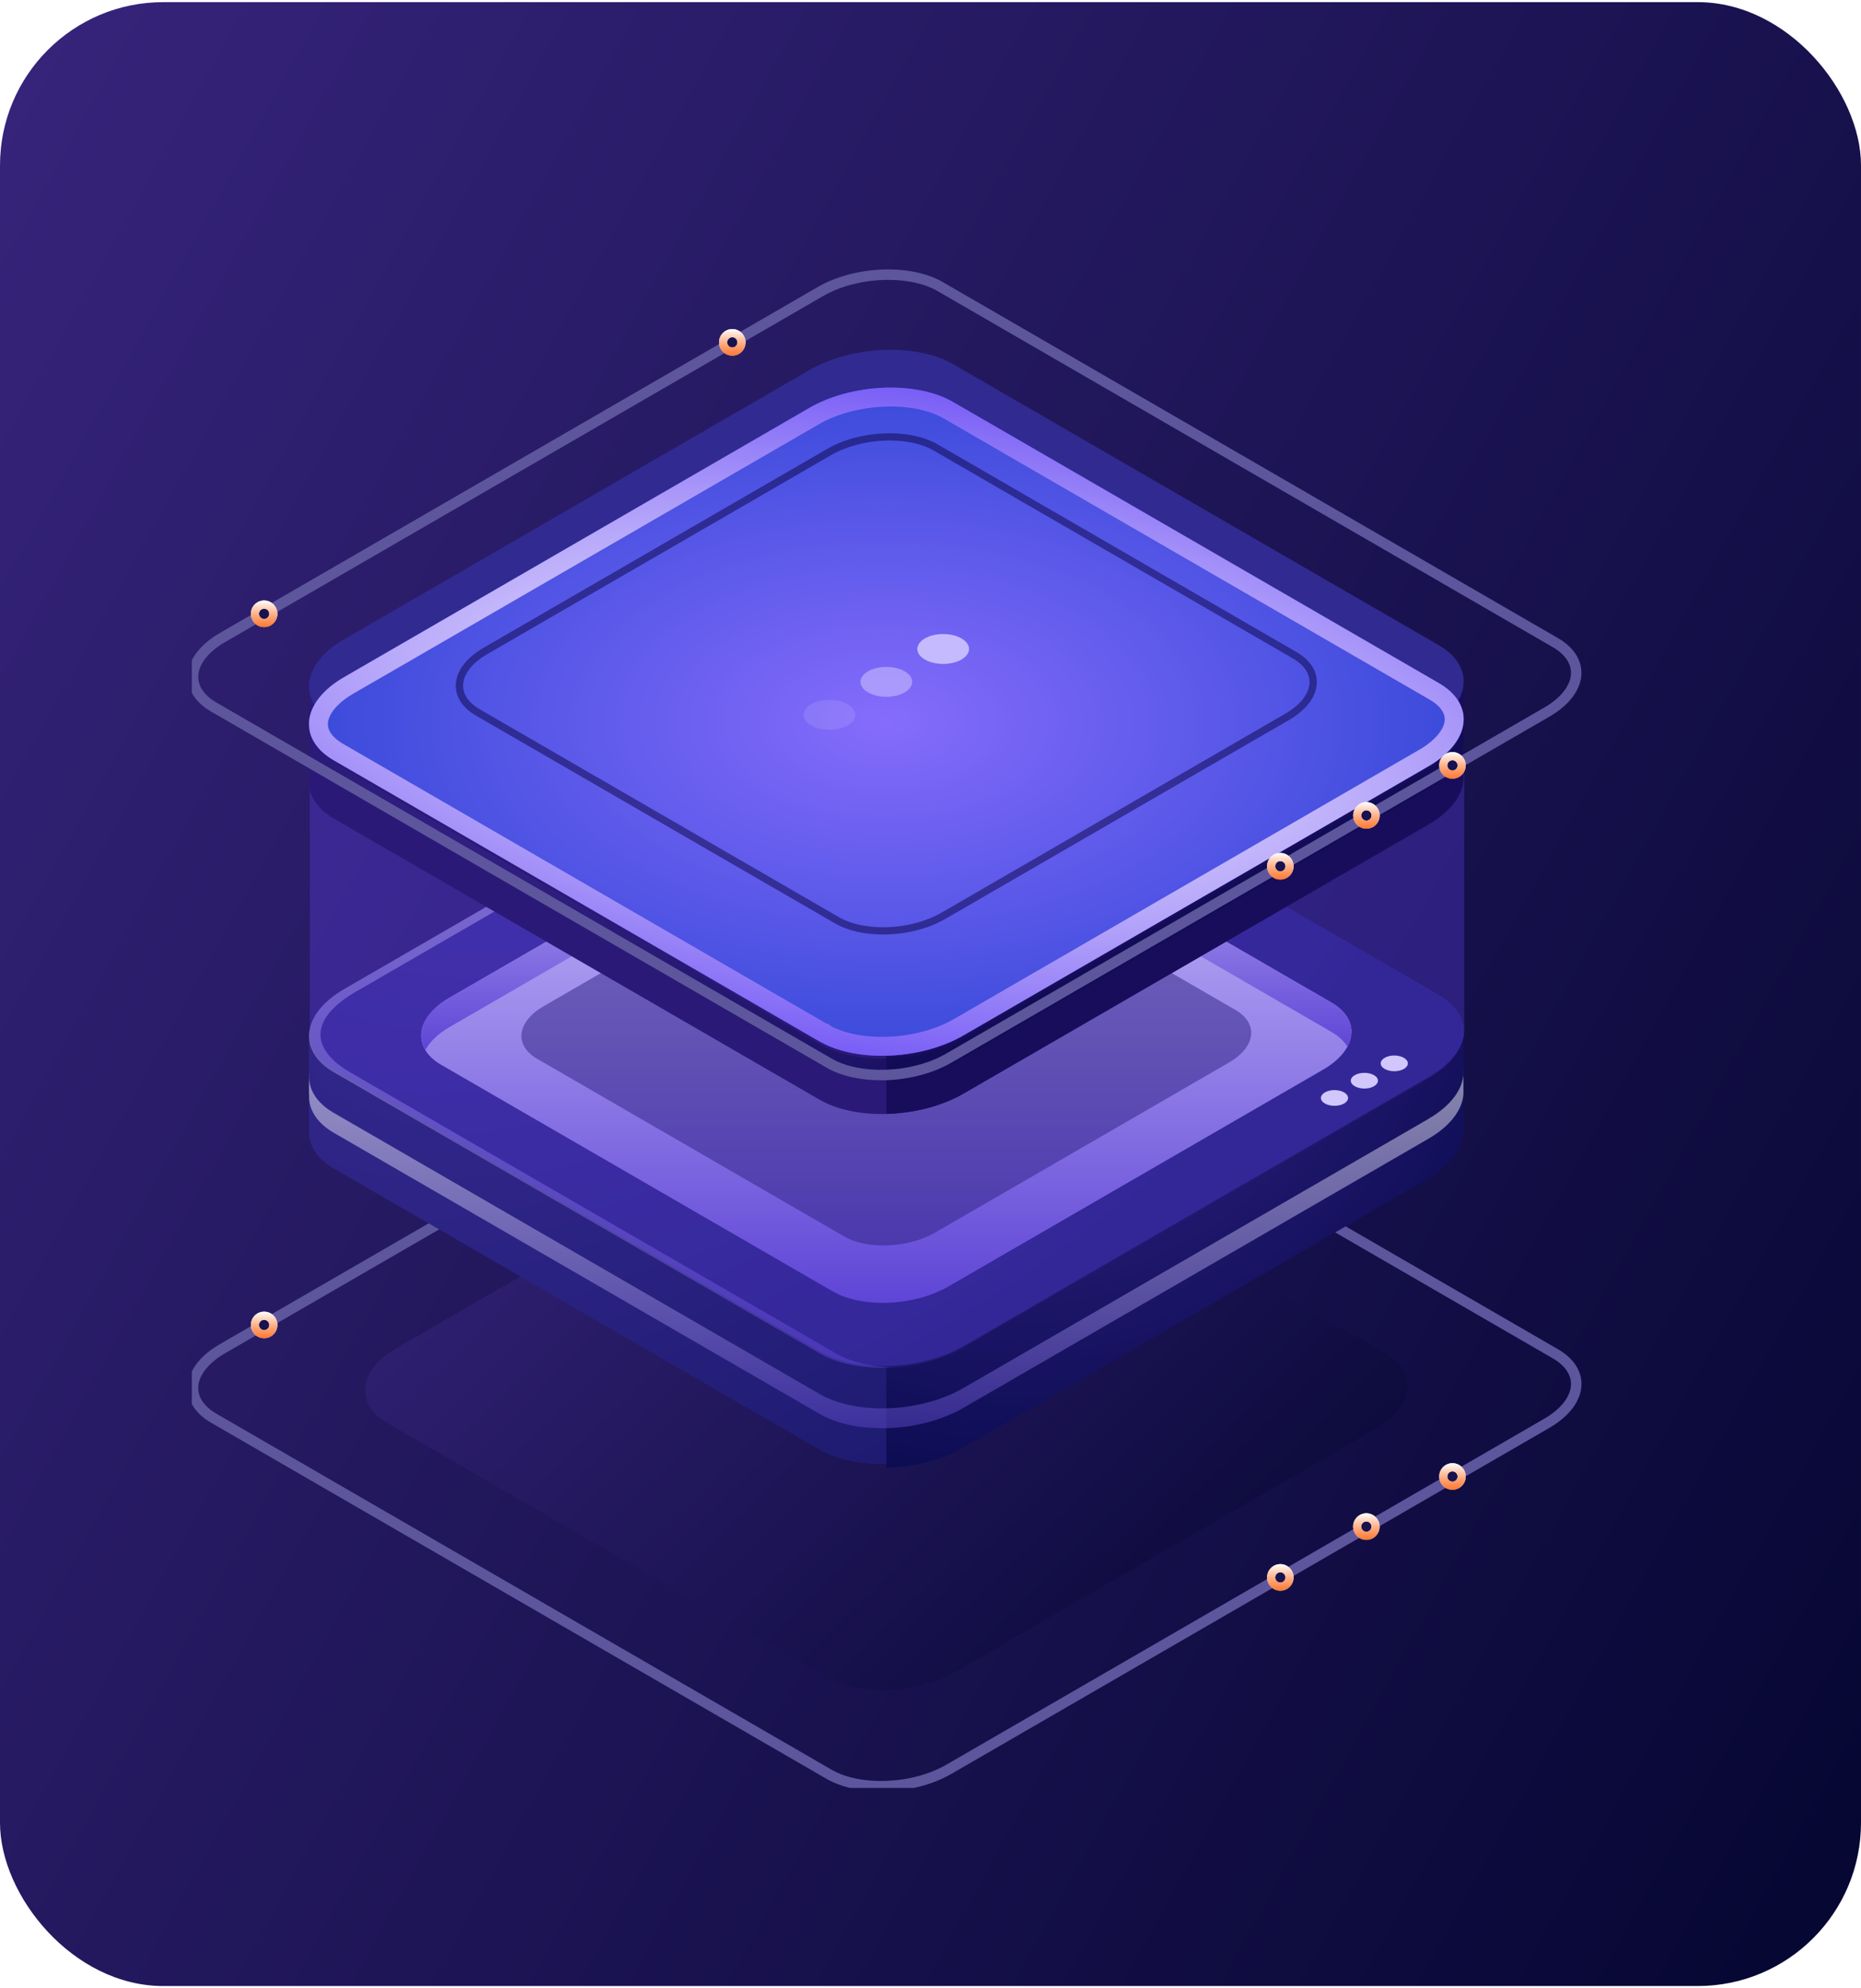 <svg xmlns="http://www.w3.org/2000/svg" width="456" height="487" fill="none" viewBox="0 0 456 487"><rect width="456" height="486" y=".525" fill="url(#a)" rx="40"/><g clip-path="url(#b)"><path stroke="#5D569D" stroke-linejoin="round" stroke-width="2" d="M215.876 437.85c-4.841 0-9.454-.975-12.905-2.976L52.233 347.671C48.858 345.72 47 343.01 47 340.033c0-3.571 2.68-7.168 7.343-9.866l146.517-84.759c8.759-5.066 22.081-5.623 29.678-1.216l150.738 87.216c3.375 1.951 5.233 4.661 5.233 7.637 0 3.572-2.68 7.169-7.344 9.867l-146.516 84.759c-4.791 2.773-10.946 4.192-16.773 4.192v-.013Zm1.757-196.077c-5.726 0-11.78 1.393-16.495 4.129L54.622 330.661c-4.487 2.596-7.053 6.016-7.053 9.372 0 2.761 1.757 5.295 4.942 7.144l150.738 87.216c7.445 4.306 20.501 3.761 29.122-1.216l146.516-84.759c4.487-2.596 7.053-6.016 7.053-9.373 0-2.761-1.757-5.294-4.942-7.143L230.26 244.686c-3.375-1.95-7.887-2.9-12.627-2.9v-.013Z"/><path fill="url(#c)" d="M190.501 260.687c1.443-6.127-2.343-12.266-8.458-13.713-6.115-1.446-12.241 2.349-13.684 8.476-1.444 6.127 2.343 12.267 8.458 13.713 6.114 1.446 12.241-2.349 13.684-8.476Z" style="mix-blend-mode:lighten"/><path fill="#6EE8FC" d="M182.685 258.074a3.251 3.251 0 0 1-3.249 3.255 3.251 3.251 0 0 1-3.248-3.255 3.25 3.25 0 0 1 3.248-3.255 3.25 3.25 0 0 1 3.249 3.255Z"/><path fill="#18124E" d="M66.969 324.581a2.25 2.25 0 0 1-2.248 2.255 2.25 2.25 0 0 1-2.249-2.255 2.25 2.25 0 0 1 2.248-2.255 2.25 2.25 0 0 1 2.249 2.255Z"/><path stroke="#fff" stroke-width="2" d="M66.969 324.581a2.25 2.25 0 0 1-2.248 2.255 2.25 2.25 0 0 1-2.249-2.255 2.25 2.25 0 0 1 2.248-2.255 2.25 2.25 0 0 1 2.249 2.255Z"/><path stroke="url(#d)" stroke-width="2" d="M66.969 324.581a2.25 2.25 0 0 1-2.248 2.255 2.25 2.25 0 0 1-2.249-2.255 2.25 2.25 0 0 1 2.248-2.255 2.25 2.25 0 0 1 2.249 2.255Z"/><path fill="#18124E" d="M315.967 386.428a2.252 2.252 0 0 1-2.249 2.255 2.251 2.251 0 0 1-2.248-2.255 2.25 2.25 0 0 1 2.248-2.255 2.252 2.252 0 0 1 2.249 2.255Z"/><path stroke="#fff" stroke-width="2" d="M315.967 386.428a2.252 2.252 0 0 1-2.249 2.255 2.251 2.251 0 0 1-2.248-2.255 2.25 2.25 0 0 1 2.248-2.255 2.252 2.252 0 0 1 2.249 2.255Z"/><path stroke="url(#e)" stroke-width="2" d="M315.967 386.428a2.252 2.252 0 0 1-2.249 2.255 2.251 2.251 0 0 1-2.248-2.255 2.25 2.25 0 0 1 2.248-2.255 2.252 2.252 0 0 1 2.249 2.255Z"/><path fill="#18124E" d="M337.049 373.977a2.25 2.25 0 0 1-2.248 2.255 2.25 2.25 0 0 1-2.249-2.255 2.251 2.251 0 0 1 2.249-2.255 2.25 2.25 0 0 1 2.248 2.255Z"/><path stroke="#fff" stroke-width="2" d="M337.049 373.977a2.25 2.25 0 0 1-2.248 2.255 2.25 2.25 0 0 1-2.249-2.255 2.251 2.251 0 0 1 2.249-2.255 2.25 2.25 0 0 1 2.248 2.255Z"/><path stroke="url(#f)" stroke-width="2" d="M337.049 373.977a2.25 2.25 0 0 1-2.248 2.255 2.25 2.25 0 0 1-2.249-2.255 2.251 2.251 0 0 1 2.249-2.255 2.25 2.25 0 0 1 2.248 2.255Z"/><path fill="#18124E" d="M358.144 361.704a2.25 2.25 0 0 1-2.248 2.255 2.25 2.25 0 0 1-2.248-2.255 2.25 2.25 0 0 1 2.248-2.255 2.25 2.25 0 0 1 2.248 2.255Z"/><path stroke="#fff" stroke-width="2" d="M358.144 361.704a2.25 2.25 0 0 1-2.248 2.255 2.25 2.25 0 0 1-2.248-2.255 2.25 2.25 0 0 1 2.248-2.255 2.25 2.25 0 0 1 2.248 2.255Z"/><path stroke="url(#g)" stroke-width="2" d="M358.144 361.704a2.25 2.25 0 0 1-2.248 2.255 2.25 2.25 0 0 1-2.248-2.255 2.25 2.25 0 0 1 2.248-2.255 2.25 2.25 0 0 1 2.248 2.255Z"/><g filter="url(#h)"><path fill="url(#i)" d="M202.39 409.796 94.954 347.645c-8.165-4.724-7.141-12.969 2.288-18.428l102.86-59.503c9.429-5.459 23.686-6.042 31.851-1.318l107.436 62.151c8.165 4.724 7.141 12.969-2.288 18.428l-102.86 59.504c-9.429 5.459-23.686 6.041-31.851 1.317Z"/></g><path fill="#312A91" d="M358.588 275.489v-22.253h-57.307l-67.748-39.201c-9.037-5.231-24.836-4.572-35.276 1.47l-65.22 37.731H75.704v23.52h.05c-.252 3.546 1.72 6.953 6.055 9.474l118.988 68.838c9.037 5.23 24.837 4.572 35.277-1.47l113.919-65.912c6.017-3.483 8.924-7.992 8.595-12.197Z"/><path fill="url(#j)" d="M358.588 275.489v-22.253h-57.307l-67.748-39.201c-9.037-5.231-24.836-4.572-35.276 1.47l-65.22 37.731H75.704v23.52h.05c-.252 3.546 1.72 6.953 6.055 9.474l118.988 68.838c9.037 5.23 24.837 4.572 35.277-1.47l113.919-65.912c6.017-3.483 8.924-7.992 8.595-12.197Z" opacity=".5"/><g filter="url(#k)"><path fill="url(#l)" d="M233.546 214.035c-4.348-2.52-10.251-3.66-16.381-3.508v148.036c6.623-.164 13.487-1.836 18.922-4.965l113.919-65.912c6.017-3.483 8.924-7.992 8.595-12.197v-22.253h-57.307l-67.748-39.201Z"/></g><path fill="#312A91" d="M200.797 331.535 81.809 262.697c-9.037-5.231-7.912-14.363 2.528-20.405l113.919-65.912c10.441-6.041 26.24-6.7 35.277-1.469l118.988 68.838c9.037 5.231 7.913 14.363-2.528 20.404l-113.919 65.912c-10.44 6.042-26.24 6.701-35.277 1.47Z"/><path fill="url(#m)" d="M200.797 331.535 81.809 262.697c-9.037-5.231-7.912-14.363 2.528-20.405l113.919-65.912c10.441-6.041 26.24-6.7 35.277-1.469l118.988 68.838c9.037 5.231 7.913 14.363-2.528 20.404l-113.919 65.912c-10.44 6.042-26.24 6.701-35.277 1.47Z" opacity=".5"/><path fill="url(#n)" d="m203.982 316.323-95.87-55.463c-7.28-4.217-6.37-11.576 2.035-16.44l91.788-53.107c8.418-4.864 21.133-5.395 28.426-1.178l95.87 55.463c7.281 4.218 6.371 11.577-2.035 16.44l-91.788 53.107c-8.417 4.864-21.133 5.396-28.426 1.178Z"/><path fill="url(#o)" d="m110.147 251.602 91.788-53.108c8.418-4.863 21.133-5.395 28.426-1.177l95.87 55.463c1.795 1.038 3.097 2.279 3.906 3.609 2.111-3.888.897-8.03-3.906-10.804l-95.87-55.463c-7.28-4.217-20.008-3.685-28.426 1.178l-91.788 53.108c-6.333 3.66-8.418 8.739-5.941 12.83 1.1-2.014 3.072-3.977 5.941-5.636Z"/><path fill="url(#p)" d="m204.804 331.535-119-68.838c-9.038-5.231-11.2-12.919 2.527-20.405l113.92-65.912c5.131-2.976 11.565-4.635 17.847-4.939-7.47-.342-15.61 1.33-21.841 4.939L84.35 242.292c-10.44 6.042-11.578 15.174-2.528 20.405l118.988 68.838c4.601 2.659 10.933 3.787 17.43 3.47-5.044-.228-9.796-1.368-13.436-3.47Z" opacity=".5"/><path fill="url(#q)" d="m350.006 274.109-113.919 65.912c-10.441 6.041-26.24 6.7-35.277 1.469l-119-68.851c-4.349-2.507-6.32-5.927-6.055-9.474h-.05v4.877h.05c-.253 3.546 1.719 6.953 6.054 9.474l118.988 68.838c9.037 5.23 24.837 4.572 35.277-1.47l113.919-65.912c6.017-3.483 8.924-7.992 8.595-12.197v-4.876c.342 4.205-2.565 8.714-8.595 12.197l.013.013Z" opacity=".5"/><path fill="#fff" d="M329.341 267.611c1.301.747 1.301 1.976 0 2.723-1.302.747-3.4.747-4.702 0s-1.302-1.963 0-2.723c1.302-.76 3.4-.747 4.702 0Zm7.318-4.23c1.302.747 1.302 1.963 0 2.723-1.302.76-3.4.747-4.702 0s-1.302-1.976 0-2.723c1.302-.748 3.4-.748 4.702 0Zm7.331-4.243c1.302.747 1.302 1.976 0 2.723-1.302.747-3.4.747-4.702 0s-1.302-1.963 0-2.723c1.302-.76 3.4-.748 4.702 0Z" style="mix-blend-mode:overlay"/><path fill="#171250" d="m206.826 302.885-75.205-43.507c-5.713-3.305-4.992-9.081 1.606-12.893l71.994-41.658c6.598-3.812 16.583-4.23 22.296-.924l75.205 43.506c5.713 3.306 4.992 9.082-1.605 12.894l-71.995 41.657c-6.598 3.813-16.583 4.231-22.296.925Z" opacity=".5"/><path fill="#6444F4" d="M358.801 252.796a8.332 8.332 0 0 0 0-1.254v-62.176l-98.575.443-26.48-15.313c-9.037-5.23-24.836-4.572-35.277 1.47l-24.609 14.236-97.943.431v62.175h.05c-.252 3.547 1.72 6.954 6.055 9.474L201.01 331.12c9.037 5.231 24.837 4.572 35.277-1.469l113.919-65.912c5.423-3.141 8.317-7.106 8.595-10.943Z" opacity=".3"/><path fill="#3E2593" d="M358.588 189.793V167.54h-57.307l-67.748-39.201c-9.037-5.231-24.836-4.572-35.276 1.47l-65.22 37.731H75.704v23.52h.05c-.252 3.546 1.72 6.953 6.055 9.474l118.988 68.838c9.037 5.231 24.837 4.572 35.277-1.47l113.919-65.912c6.017-3.483 8.924-7.992 8.595-12.197Z"/><path fill="url(#r)" d="M358.588 189.793V167.54h-57.307l-67.748-39.201c-9.037-5.231-24.836-4.572-35.276 1.47l-65.22 37.731H75.704v23.52h.05c-.252 3.546 1.72 6.953 6.055 9.474l118.988 68.838c9.037 5.231 24.837 4.572 35.277-1.47l113.919-65.912c6.017-3.483 8.924-7.992 8.595-12.197Z" opacity=".5"/><path fill="url(#s)" d="M233.546 128.339c-4.348-2.52-10.251-3.66-16.381-3.508v148.036c6.623-.164 13.487-1.824 18.922-4.965l113.919-65.912c6.017-3.483 8.924-7.992 8.595-12.197V167.54h-57.307l-67.748-39.201Z"/><path fill="#312A91" d="m200.797 245.851-118.988-68.85c-9.037-5.231-7.912-14.363 2.528-20.405l113.932-65.912c10.44-6.041 26.24-6.7 35.277-1.469l118.988 68.838c9.037 5.231 7.912 14.363-2.528 20.404l-113.92 65.913c-10.44 6.041-26.239 6.7-35.276 1.469l-.013.012Z"/><g filter="url(#t)"><path fill="url(#u)" d="M200.803 245.845c-.003.004-.009.005-.014.002l-118.98-68.846c-9.037-5.231-7.912-14.363 2.528-20.405l113.932-65.912c10.44-6.041 26.24-6.7 35.277-1.469l118.988 68.838c9.037 5.231 7.912 14.363-2.528 20.404l-113.92 65.913c-10.437 6.039-26.23 6.699-35.269 1.473a.012.012 0 0 0-.014.002Z"/><path stroke="url(#v)" stroke-width="4.636" d="M199.43 92.69c4.841-2.8 11.021-4.398 17.1-4.652 6.102-.254 11.834.856 15.855 3.183l118.988 68.838c3.967 2.296 5.211 5.098 4.901 7.608-.333 2.688-2.541 5.956-7.429 8.784l-113.919 65.912c-4.84 2.801-11.018 4.398-17.095 4.652-6.1.255-11.832-.853-15.853-3.178l-.001-.001a2.328 2.328 0 0 0-.255-.127L82.97 174.995c-3.967-2.296-5.211-5.098-4.9-7.608.332-2.689 2.54-5.956 7.428-8.784L199.43 92.691Z"/></g><path fill="url(#w)" d="m350.006 188.413-113.919 65.912c-10.441 6.041-26.24 6.7-35.277 1.469l-119-68.851c-4.349-2.507-6.32-5.927-6.055-9.473h-.05v4.876h.05c-.253 3.546 1.719 6.953 6.054 9.474l118.988 68.838c9.037 5.231 24.837 4.572 35.277-1.47l113.919-65.912c6.017-3.483 8.924-7.992 8.595-12.197v-4.876c.342 4.205-2.565 8.714-8.595 12.197l.013.013Z" opacity=".5"/><path fill="#C6BAFF" d="M207.711 172.517c2.477 1.431 2.477 3.749 0 5.18-2.477 1.432-6.471 1.432-8.949 0-2.477-1.431-2.477-3.749 0-5.18 2.465-1.431 6.472-1.431 8.949 0Z" opacity=".2"/><path fill="#C6BAFF" d="M221.652 164.449c2.478 1.431 2.478 3.749 0 5.18-2.477 1.432-6.471 1.432-8.948 0-2.478-1.431-2.478-3.749 0-5.18 2.464-1.431 6.471-1.431 8.948 0Z" opacity=".6"/><path fill="#C6BAFF" d="M235.581 156.394c2.477 1.431 2.477 3.749 0 5.18-2.477 1.431-6.471 1.431-8.949 0-2.477-1.431-2.477-3.749 0-5.18 2.478-1.431 6.472-1.431 8.949 0Z"/><path fill="#0B0244" d="M216.394 228.93c-4.411 0-8.633-.899-11.767-2.71l-87.984-50.904c-3.197-1.849-4.967-4.458-4.967-7.333 0-3.407 2.49-6.802 6.838-9.309l84.23-48.738c7.95-4.598 20.058-5.091 26.972-1.089L317.7 159.75c3.197 1.849 4.967 4.459 4.967 7.334 0 3.407-2.49 6.801-6.838 9.309L231.6 225.13c-4.336 2.508-9.91 3.8-15.206 3.8Zm-10.882-4.268c6.42 3.723 17.72 3.23 25.19-1.089l84.23-48.738c3.766-2.178 5.94-5.016 5.94-7.751 0-2.204-1.441-4.256-4.057-5.776l-87.984-50.903c-6.42-3.724-17.72-3.23-25.19 1.089l-84.229 48.738c-3.78 2.178-5.941 5.002-5.941 7.751 0 2.204 1.441 4.256 4.07 5.775l87.983 50.904h-.012Z" opacity=".5"/><path stroke="#5D569D" stroke-linejoin="round" stroke-width="2" d="M215.876 263.634c-4.841 0-9.454-.975-12.905-2.976L52.233 173.454c-3.375-1.95-5.233-4.661-5.233-7.637 0-3.572 2.68-7.169 7.343-9.867l146.505-84.758c8.759-5.066 22.081-5.624 29.677-1.216l150.738 87.216c3.375 1.95 5.233 4.661 5.233 7.637 0 3.572-2.679 7.169-7.343 9.867l-146.517 84.758c-4.79 2.774-10.946 4.193-16.773 4.193l.013-.013Zm1.757-196.077c-5.726 0-11.78 1.393-16.495 4.129L54.622 156.444c-4.487 2.597-7.053 6.017-7.053 9.373 0 2.761 1.757 5.294 4.942 7.143l150.738 87.216c7.445 4.307 20.514 3.762 29.122-1.216l146.516-84.758c4.487-2.597 7.053-6.017 7.053-9.373 0-2.761-1.757-5.294-4.942-7.143L230.26 70.457c-3.375-1.95-7.887-2.9-12.627-2.9Z"/><path fill="#18124E" d="M181.685 83.87a2.25 2.25 0 0 1-2.249 2.255 2.25 2.25 0 0 1-2.248-2.255 2.25 2.25 0 0 1 2.248-2.255 2.251 2.251 0 0 1 2.249 2.255Z"/><path stroke="#fff" stroke-width="2" d="M181.685 83.87a2.25 2.25 0 0 1-2.249 2.255 2.25 2.25 0 0 1-2.248-2.255 2.25 2.25 0 0 1 2.248-2.255 2.251 2.251 0 0 1 2.249 2.255Z"/><path stroke="url(#x)" stroke-width="2" d="M181.685 83.87a2.25 2.25 0 0 1-2.249 2.255 2.25 2.25 0 0 1-2.248-2.255 2.25 2.25 0 0 1 2.248-2.255 2.251 2.251 0 0 1 2.249 2.255Z"/><path fill="#18124E" d="M66.969 150.365a2.252 2.252 0 0 1-2.248 2.255 2.252 2.252 0 0 1-2.249-2.255 2.252 2.252 0 0 1 2.248-2.255 2.252 2.252 0 0 1 2.249 2.255Z"/><path stroke="#fff" stroke-width="2" d="M66.969 150.365a2.252 2.252 0 0 1-2.248 2.255 2.252 2.252 0 0 1-2.249-2.255 2.252 2.252 0 0 1 2.248-2.255 2.252 2.252 0 0 1 2.249 2.255Z"/><path stroke="url(#y)" stroke-width="2" d="M66.969 150.365a2.252 2.252 0 0 1-2.248 2.255 2.252 2.252 0 0 1-2.249-2.255 2.252 2.252 0 0 1 2.248-2.255 2.252 2.252 0 0 1 2.249 2.255Z"/><path fill="#18124E" d="M315.967 212.211a2.251 2.251 0 0 1-2.249 2.256 2.251 2.251 0 0 1-2.248-2.256 2.25 2.25 0 0 1 2.248-2.255 2.251 2.251 0 0 1 2.249 2.255Z"/><path stroke="#fff" stroke-width="2" d="M315.967 212.211a2.251 2.251 0 0 1-2.249 2.256 2.251 2.251 0 0 1-2.248-2.256 2.25 2.25 0 0 1 2.248-2.255 2.251 2.251 0 0 1 2.249 2.255Z"/><path stroke="url(#z)" stroke-width="2" d="M315.967 212.211a2.251 2.251 0 0 1-2.249 2.256 2.251 2.251 0 0 1-2.248-2.256 2.25 2.25 0 0 1 2.248-2.255 2.251 2.251 0 0 1 2.249 2.255Z"/><path fill="#18124E" d="M337.062 199.761a2.252 2.252 0 0 1-2.249 2.255 2.252 2.252 0 0 1-2.248-2.255 2.252 2.252 0 0 1 2.248-2.255 2.252 2.252 0 0 1 2.249 2.255Z"/><path stroke="#fff" stroke-width="2" d="M337.062 199.761a2.252 2.252 0 0 1-2.249 2.255 2.252 2.252 0 0 1-2.248-2.255 2.252 2.252 0 0 1 2.248-2.255 2.252 2.252 0 0 1 2.249 2.255Z"/><path stroke="url(#A)" stroke-width="2" d="M337.062 199.761a2.252 2.252 0 0 1-2.249 2.255 2.252 2.252 0 0 1-2.248-2.255 2.252 2.252 0 0 1 2.248-2.255 2.252 2.252 0 0 1 2.249 2.255Z"/><path fill="#18124E" d="M358.144 187.501a2.25 2.25 0 0 1-2.248 2.255 2.25 2.25 0 0 1-2.248-2.255 2.25 2.25 0 0 1 2.248-2.255 2.25 2.25 0 0 1 2.248 2.255Z"/><path stroke="#fff" stroke-width="2" d="M358.144 187.501a2.25 2.25 0 0 1-2.248 2.255 2.25 2.25 0 0 1-2.248-2.255 2.25 2.25 0 0 1 2.248-2.255 2.25 2.25 0 0 1 2.248 2.255Z"/><path stroke="url(#B)" stroke-width="2" d="M358.144 187.501a2.25 2.25 0 0 1-2.248 2.255 2.25 2.25 0 0 1-2.248-2.255 2.25 2.25 0 0 1 2.248-2.255 2.25 2.25 0 0 1 2.248 2.255Z"/></g><defs><linearGradient id="a" x1="0" x2="554.81" y1=".525" y2="308.55" gradientUnits="userSpaceOnUse"><stop stop-color="#37247C"/><stop offset="1" stop-color="#050631"/></linearGradient><linearGradient id="d" x1="64.721" x2="64.721" y1="321.326" y2="327.836" gradientUnits="userSpaceOnUse"><stop stop-color="#fff"/><stop offset="1" stop-color="#FF5700" stop-opacity=".8"/></linearGradient><linearGradient id="e" x1="313.718" x2="313.718" y1="383.173" y2="389.683" gradientUnits="userSpaceOnUse"><stop stop-color="#fff"/><stop offset="1" stop-color="#FF5700" stop-opacity=".8"/></linearGradient><linearGradient id="f" x1="334.801" x2="334.801" y1="370.722" y2="377.232" gradientUnits="userSpaceOnUse"><stop stop-color="#fff"/><stop offset="1" stop-color="#FF5700" stop-opacity=".8"/></linearGradient><linearGradient id="g" x1="355.896" x2="355.896" y1="358.449" y2="364.959" gradientUnits="userSpaceOnUse"><stop stop-color="#fff"/><stop offset="1" stop-color="#FF5700" stop-opacity=".8"/></linearGradient><linearGradient id="i" x1="89.442" x2="288.164" y1="265.203" y2="468.461" gradientUnits="userSpaceOnUse"><stop stop-color="#37247C"/><stop offset="1" stop-color="#050631"/></linearGradient><linearGradient id="n" x1="217.172" x2="217.172" y1="187.289" y2="319.17" gradientUnits="userSpaceOnUse"><stop stop-color="#fff"/><stop offset="1" stop-color="#5C46C9"/></linearGradient><linearGradient id="o" x1="217.162" x2="217.162" y1="187.276" y2="257.238" gradientUnits="userSpaceOnUse"><stop stop-color="#fff"/><stop offset="1" stop-color="#5C46C9"/></linearGradient><linearGradient id="p" x1="147.905" x2="147.905" y1="171.397" y2="335.057" gradientUnits="userSpaceOnUse"><stop stop-color="#fff"/><stop offset="1" stop-color="#5C46C9"/></linearGradient><linearGradient id="q" x1="217.16" x2="217.16" y1="261.899" y2="349.884" gradientUnits="userSpaceOnUse"><stop stop-color="#fff"/><stop offset="1" stop-color="#5C46C9"/></linearGradient><linearGradient id="r" x1="47" x2="48.264" y1="198.849" y2="198.849" gradientUnits="userSpaceOnUse"><stop stop-color="#42E8E0"/><stop offset=".1" stop-color="#3CC9CD"/><stop offset=".34" stop-color="#2F87A5"/><stop offset=".56" stop-color="#255285"/><stop offset=".75" stop-color="#1E2C6E"/><stop offset=".91" stop-color="#191560"/><stop offset="1" stop-color="#180D5B"/></linearGradient><linearGradient id="s" x1="47" x2="48.264" y1="198.849" y2="198.849" gradientUnits="userSpaceOnUse"><stop stop-color="#2B237C"/><stop offset="1" stop-color="#180D5B"/></linearGradient><linearGradient id="x" x1="179.436" x2="179.436" y1="80.615" y2="87.125" gradientUnits="userSpaceOnUse"><stop stop-color="#fff"/><stop offset="1" stop-color="#FF5700" stop-opacity=".8"/></linearGradient><linearGradient id="y" x1="64.721" x2="64.721" y1="147.11" y2="153.62" gradientUnits="userSpaceOnUse"><stop stop-color="#fff"/><stop offset="1" stop-color="#FF5700" stop-opacity=".8"/></linearGradient><linearGradient id="z" x1="313.718" x2="313.718" y1="208.956" y2="215.467" gradientUnits="userSpaceOnUse"><stop stop-color="#fff"/><stop offset="1" stop-color="#FF5700" stop-opacity=".8"/></linearGradient><linearGradient id="A" x1="334.813" x2="334.813" y1="196.506" y2="203.016" gradientUnits="userSpaceOnUse"><stop stop-color="#fff"/><stop offset="1" stop-color="#FF5700" stop-opacity=".8"/></linearGradient><linearGradient id="B" x1="355.896" x2="355.896" y1="184.246" y2="190.756" gradientUnits="userSpaceOnUse"><stop stop-color="#fff"/><stop offset="1" stop-color="#FF5700" stop-opacity=".8"/></linearGradient><radialGradient id="c" cx="0" cy="0" r="1" gradientTransform="matrix(11.376 0 0 11.399 179.418 258.075)" gradientUnits="userSpaceOnUse"><stop stop-color="#42E8E0"/><stop offset=".02" stop-color="#3FD8D6"/><stop offset=".1" stop-color="#35A9B9"/><stop offset=".18" stop-color="#2D7FA0"/><stop offset=".26" stop-color="#275B8A"/><stop offset=".35" stop-color="#213F79"/><stop offset=".44" stop-color="#1D286B"/><stop offset=".54" stop-color="#1A1962"/><stop offset=".66" stop-color="#180F5C"/><stop offset=".82" stop-color="#180D5B"/></radialGradient><radialGradient id="j" cx="0" cy="0" r="1" gradientTransform="matrix(80.299 137.949 -214.186 124.675 136.86 220.648)" gradientUnits="userSpaceOnUse"><stop stop-color="#3E2A95"/><stop offset="1" stop-color="#0C0C52"/></radialGradient><radialGradient id="l" cx="0" cy="0" r="1" gradientTransform="matrix(40.15 137.909 -132.181 38.482 247.745 220.656)" gradientUnits="userSpaceOnUse"><stop stop-color="#3E2A95"/><stop offset="1" stop-color="#0C0C52"/></radialGradient><radialGradient id="m" cx="0" cy="0" r="1" gradientTransform="matrix(80.302 152.473 -224.5 118.236 136.863 182.592)" gradientUnits="userSpaceOnUse"><stop stop-color="#3E2A95"/><stop offset="1" stop-color="#0C0C52"/></radialGradient><radialGradient id="u" cx="0" cy="0" r="1" gradientTransform="matrix(0 81.842 -141.467 0 217.171 167.527)" gradientUnits="userSpaceOnUse"><stop stop-color="#866CFC"/><stop offset="1" stop-color="#3A4ADA"/></radialGradient><radialGradient id="v" cx="0" cy="0" r="1" gradientTransform="matrix(14.047 -93.663 267.556 40.128 217.171 167.516)" gradientUnits="userSpaceOnUse"><stop stop-color="#fff"/><stop offset="1" stop-color="#6444F4"/></radialGradient><radialGradient id="w" cx="0" cy="0" r="1" gradientTransform="rotate(45.586 -148.396 253.96) scale(114.739 204.833)" gradientUnits="userSpaceOnUse"><stop stop-color="#3E2A95"/><stop offset="1" stop-color="#0C0C52"/></radialGradient><filter id="h" width="263.459" height="155.786" x="85.442" y="262.203" color-interpolation-filters="sRGB" filterUnits="userSpaceOnUse"><feFlood flood-opacity="0" result="BackgroundImageFix"/><feColorMatrix in="SourceAlpha" result="hardAlpha" values="0 0 0 0 0 0 0 0 0 0 0 0 0 0 0 0 0 0 127 0"/><feOffset dy="1"/><feGaussianBlur stdDeviation="2"/><feColorMatrix values="0 0 0 0 0.067 0 0 0 0 0.094 0 0 0 0 0.11 0 0 0 0.16 0"/><feBlend in2="BackgroundImageFix" result="effect1_dropShadow_923_23570"/><feColorMatrix in="SourceAlpha" result="hardAlpha" values="0 0 0 0 0 0 0 0 0 0 0 0 0 0 0 0 0 0 127 0"/><feOffset/><feGaussianBlur stdDeviation=".5"/><feComposite in2="hardAlpha" operator="out"/><feColorMatrix values="0 0 0 0 0.067 0 0 0 0 0.094 0 0 0 0 0.11 0 0 0 0.16 0"/><feBlend in2="effect1_dropShadow_923_23570" result="effect2_dropShadow_923_23570"/><feBlend in="SourceGraphic" in2="effect2_dropShadow_923_23570" result="shape"/></filter><filter id="k" width="149.461" height="156.05" x="213.165" y="207.513" color-interpolation-filters="sRGB" filterUnits="userSpaceOnUse"><feFlood flood-opacity="0" result="BackgroundImageFix"/><feColorMatrix in="SourceAlpha" result="hardAlpha" values="0 0 0 0 0 0 0 0 0 0 0 0 0 0 0 0 0 0 127 0"/><feOffset dy="1"/><feGaussianBlur stdDeviation="2"/><feColorMatrix values="0 0 0 0 0.067 0 0 0 0 0.094 0 0 0 0 0.11 0 0 0 0.16 0"/><feBlend in2="BackgroundImageFix" result="effect1_dropShadow_923_23570"/><feColorMatrix in="SourceAlpha" result="hardAlpha" values="0 0 0 0 0 0 0 0 0 0 0 0 0 0 0 0 0 0 127 0"/><feOffset/><feGaussianBlur stdDeviation=".5"/><feComposite in2="hardAlpha" operator="out"/><feColorMatrix values="0 0 0 0 0.067 0 0 0 0 0.094 0 0 0 0 0.11 0 0 0 0.16 0"/><feBlend in2="effect1_dropShadow_923_23570" result="effect2_dropShadow_923_23570"/><feBlend in="SourceGraphic" in2="effect2_dropShadow_923_23570" result="shape"/></filter><filter id="t" width="318.351" height="199.101" x="57.996" y="77.248" color-interpolation-filters="sRGB" filterUnits="userSpaceOnUse"><feFlood flood-opacity="0" result="BackgroundImageFix"/><feColorMatrix in="SourceAlpha" result="hardAlpha" values="0 0 0 0 0 0 0 0 0 0 0 0 0 0 0 0 0 0 127 0"/><feOffset dy="9.271"/><feGaussianBlur stdDeviation="8.854"/><feComposite in2="hardAlpha" operator="out"/><feColorMatrix values="0 0 0 0 0.361 0 0 0 0 0.275 0 0 0 0 0.788 0 0 0 0.32 0"/><feBlend in2="BackgroundImageFix" result="effect1_dropShadow_923_23570"/><feBlend in="SourceGraphic" in2="effect1_dropShadow_923_23570" result="shape"/></filter><clipPath id="b"><path fill="#fff" d="M47 50h362v388H47z"/></clipPath></defs></svg>